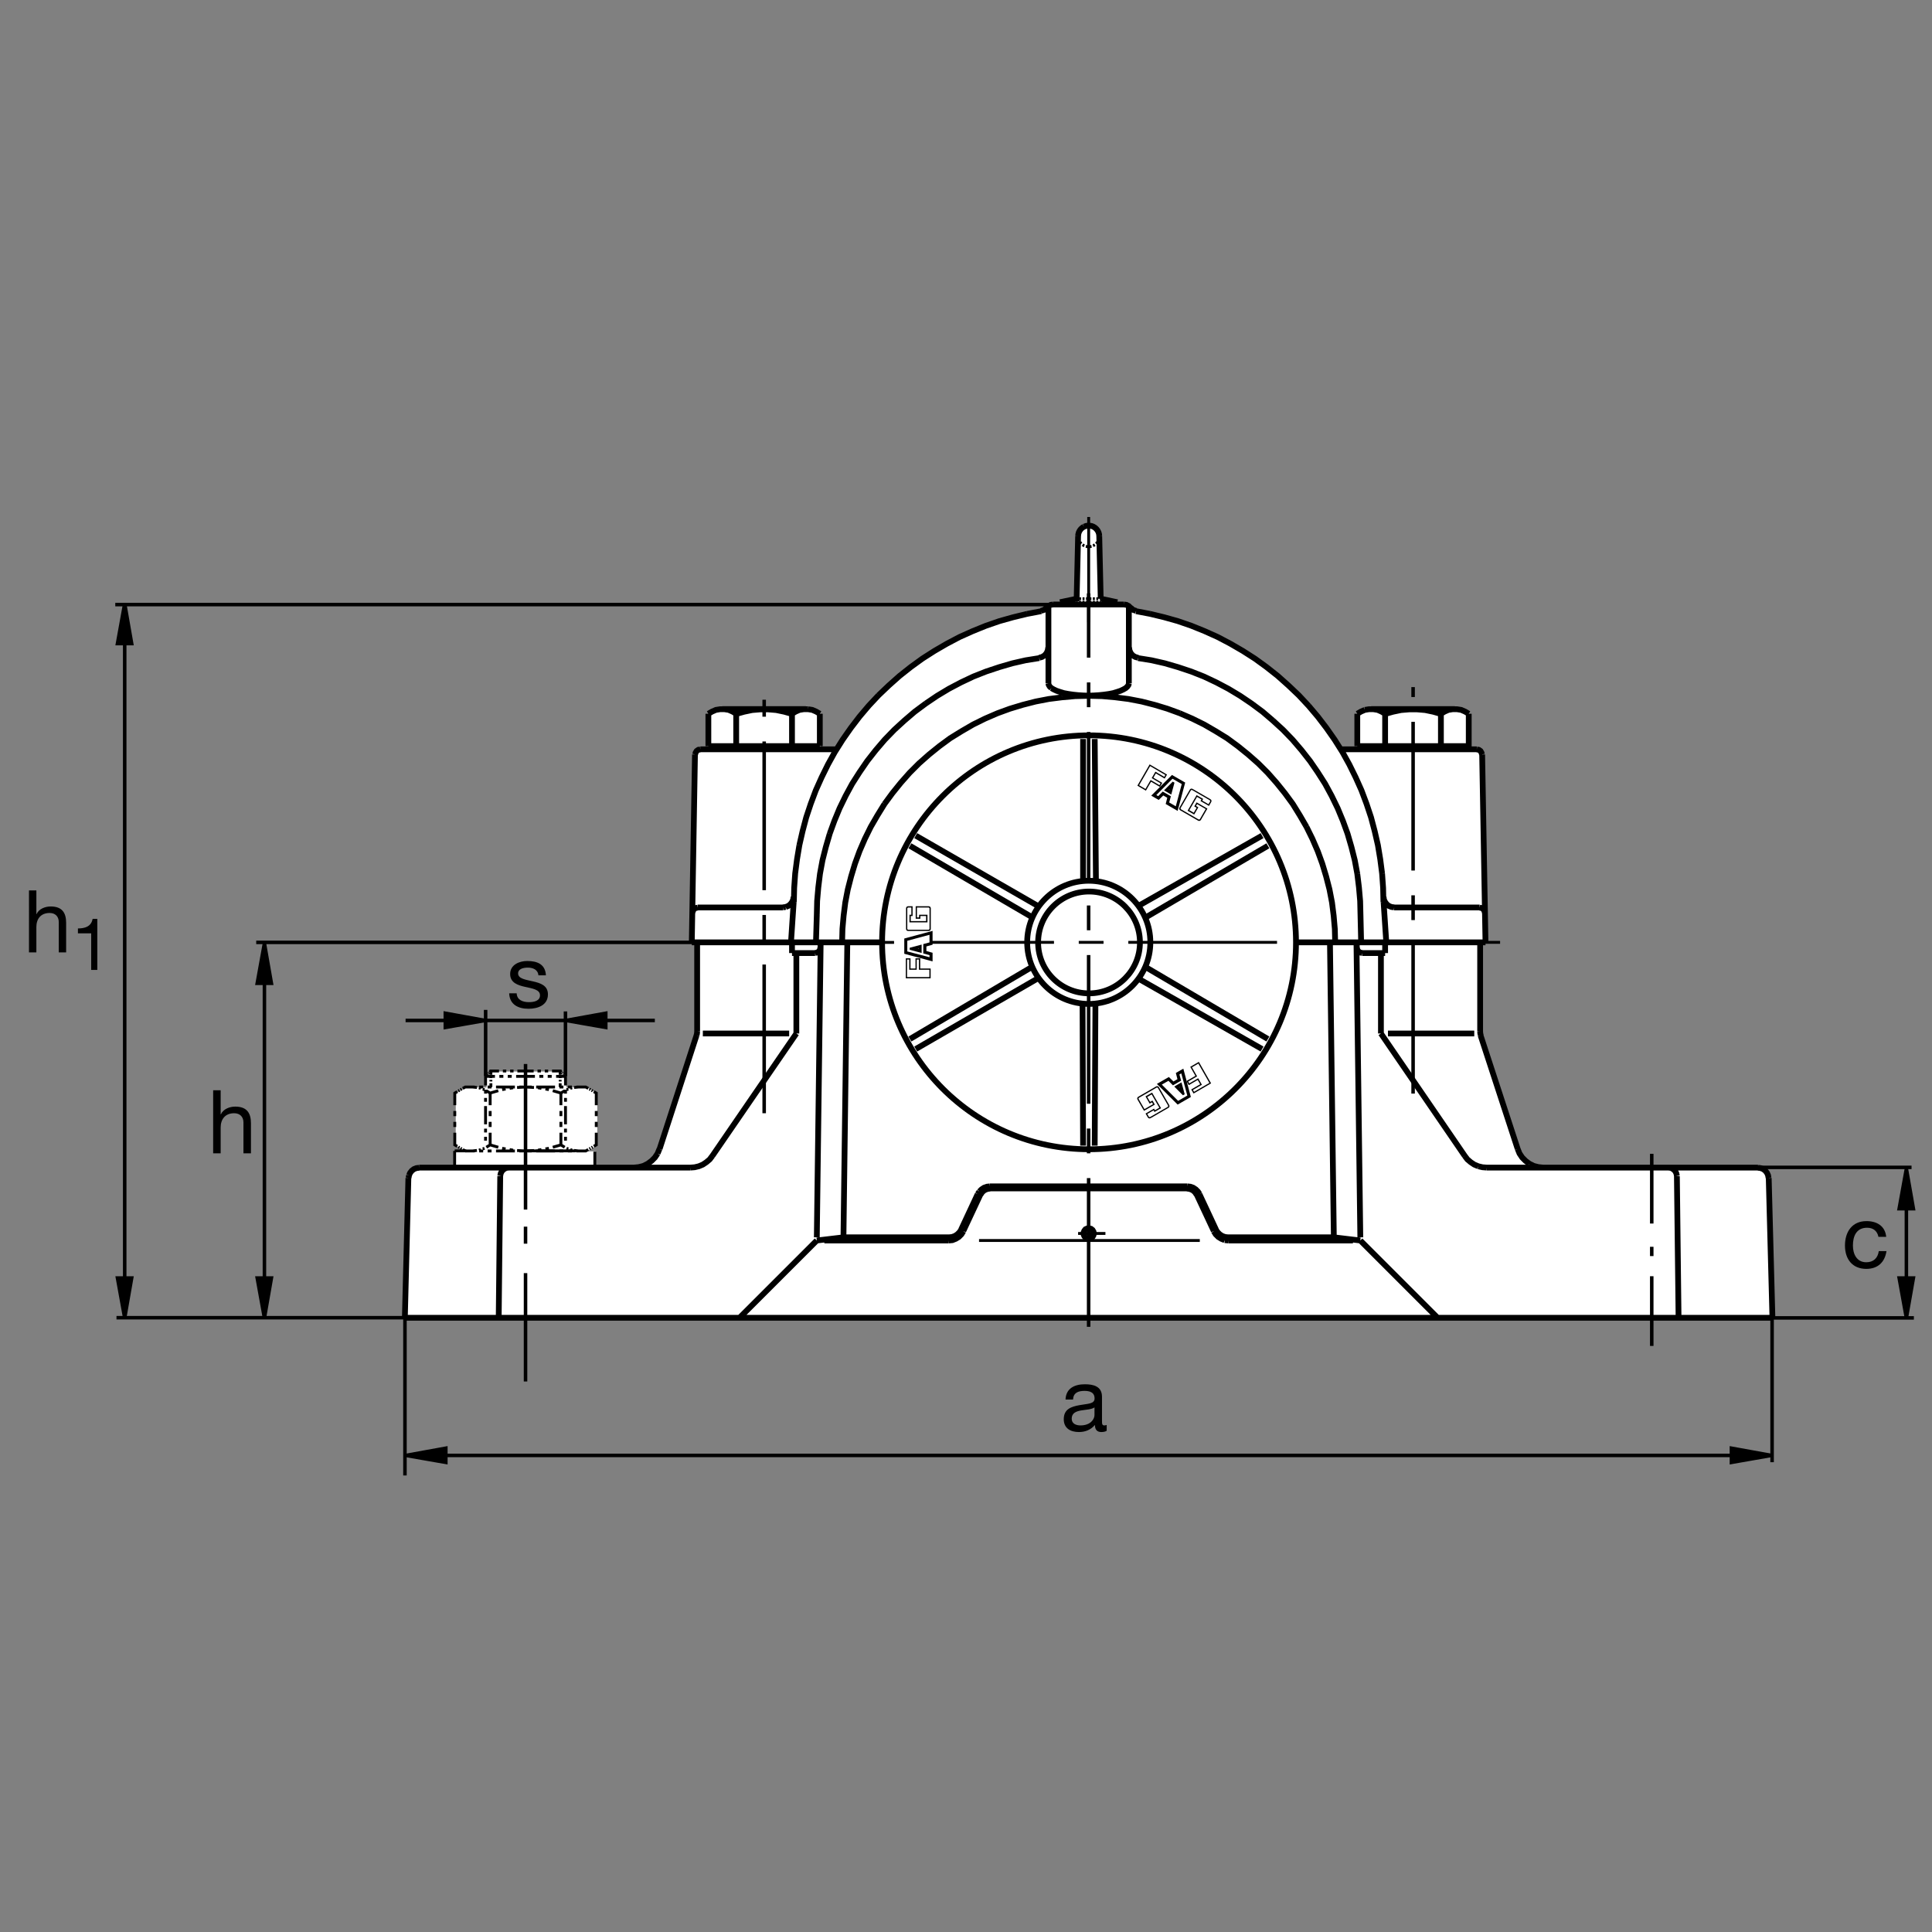 <?xml version="1.0" encoding="utf-8"?>
<!-- Generator: Adobe Illustrator 22.1.0, SVG Export Plug-In . SVG Version: 6.00 Build 0)  -->
<svg version="1.1" id="Ebene_1" xmlns="http://www.w3.org/2000/svg" xmlns:xlink="http://www.w3.org/1999/xlink" x="0px" y="0px"
	 viewBox="0 0 779.527 779.526" style="enable-background:new 0 0 779.527 779.526;" xml:space="preserve">
<rect x="0" y="0" width="779.527" height="779.526" fill="#808080" stroke="none"/>
<style type="text/css">
	.st0{fill:none;}
	.st1{fill-rule:evenodd;clip-rule:evenodd;fill:#FFFFFF;}
	.st2{fill:none;stroke:#000000;stroke-width:1.417;stroke-miterlimit:3.864;stroke-dasharray:60,10,10,10;}
	.st3{fill:none;stroke:#000000;stroke-width:1.417;stroke-miterlimit:3.864;}
	.st4{fill:none;stroke:#000000;stroke-width:1.165;stroke-miterlimit:3.864;stroke-dasharray:60,10,10,10;}
	.st5{fill:none;stroke:#000000;stroke-width:2.329;stroke-miterlimit:10;}
	.st6{fill:none;stroke:#000000;stroke-width:2.33;stroke-miterlimit:10.433;}
	.st7{fill:none;stroke:#000000;stroke-width:1.165;stroke-miterlimit:10;}
	.st8{fill:#FFFFFF;}
	.st9{fill-rule:evenodd;clip-rule:evenodd;stroke:#000000;stroke-width:1.438;stroke-miterlimit:3.864;}
	.st10{fill:none;stroke:#000000;stroke-width:1.165;stroke-miterlimit:10.433;}
	.st11{fill:none;stroke:#000000;stroke-width:1.165;stroke-miterlimit:10.433;stroke-dasharray:20,20;}
	.st12{fill:none;stroke:#000000;stroke-width:1.165;stroke-miterlimit:10.433;stroke-dasharray:60,10,10,10;}
	.st13{stroke:#000000;stroke-width:1.417;stroke-miterlimit:3.864;}
</style>
<g>
	<polygon class="st0" points="0,0 779.527,0 779.527,779.526 0,779.526 0,0 	"/>
	<path class="st1" d="M622.31,471.172l-2.432-0.323l-1.709-0.781l-1.719-1.006l-1.172-1.172l-1.172-1.406l-0.938-1.729
		l-15.322-46.641l-0.147-0.849l-0.088-0.938v-35.943h2.109l-1.318-75.547l-0.088-0.703l-0.537-0.938l-0.87-0.547l-1.24-0.156h-6.875
		v-1.328h4.219V288.12l-1.328-0.703l-1.484-0.703l-1.094-0.313l-1.953-0.156h-33.281l-2.9,0.312l-2.959,1.563v13.047h4.219v1.328
		l-10.938-0.078l-3.047-4.61l-2.813-4.062l-3.213-4.219c-1.445-1.836-3.838-4.599-3.838-4.599l-3.926-4.195l-4.19-3.989
		l-4.336-3.855l-4.522-3.582l-4.668-3.381l-4.873-3.111l-5-2.908l-5.137-2.705l-5.273-2.368l-5.352-2.163l-5.469-1.892l-5.547-1.558
		l-5.616-1.352l-5.674-1.082l-1.221-0.54l-0.947-0.879l-0.811-0.676l-0.947-0.474l-1.016-0.134l-3.291-1.167l-6.456-1.301
		l-0.547-24.902l-0.078-1.135l-0.244-0.725l-0.468-0.911l-0.684-0.779l-0.81-0.584l-0.927-0.383l-0.996-0.195l-1.436,0.276
		l-1.006,0.444l-0.781,0.669l-0.723,1.053l-0.313,0.962l-0.146,1.116l-0.557,25.11l-5.918,1.316l-3.086,1.137l-1.016,0.134
		l-0.947,0.474l-0.811,0.676l-0.947,0.879l-1.221,0.406l-5.605,1.215l-5.615,1.352l-5.547,1.558l-5.476,1.892l-5.342,2.163
		l-5.276,2.368l-5.139,2.705l-5.003,2.908l-4.87,3.111l-4.663,3.381l-4.531,3.582l-4.328,3.855l-4.192,3.989l-3.921,4.195
		l-3.721,4.396l-3.516,4.598l-3.313,4.731l-2.427,3.882h-10.977v-1.289h4.18v-13.047l-1.719-1.016l-1.367-0.547l-1.602-0.273
		l-1.016-0.078l-33.242-0.039l-1.328,0.117l-1.719,0.273l-1.367,0.625l-1.602,0.938v13.008l4.219,0.039v1.289l-7.422,0.039
		l-0.859,0.156l-0.547,0.391l-0.391,0.586l-0.391,0.976l-1.406,75.625h2.188v37.027l-15.078,46.455l-0.82,1.904l-1.523,2.109
		l-2.266,1.875l-1.992,0.977l-3.555,0.664h-15.938v-6.758h-3.593l4.141-2.412v-20.948l-4.219-2.461l-8.204,0.039v-4.288
		l-2.148-2.158h-27.929l-2.11,2.07l-0.039,4.375h-8.281l-4.141,2.461l-0.039,20.909l4.18,2.412l-4.189-0.02v6.777l-14.339-0.029
		l-1.084,0.205l-1.013,0.401l-0.879,0.684l-0.676,0.879l-0.405,0.938l-0.271,1.084l-1.421,56.397h275.893h275.889l-1.484-56.397
		l-0.273-1.084l-0.401-0.938l-0.684-0.879l-0.879-0.684l-1.016-0.401l-1.075-0.205h-86.962
		C622.779,471.289,622.485,471.211,622.31,471.172L622.31,471.172z"/>
	<line class="st2" x1="570.161" y1="441.24" x2="570.161" y2="277.234"/>
	<line class="st3" x1="666.45" y1="514.931" x2="666.45" y2="543.056"/>
	<path class="st2" d="M439.243,535.342v-295.92 M308.332,449.17V282.334"/>
	<line class="st3" x1="212.043" y1="557.402" x2="212.043" y2="513.681"/>
	<path class="st4" d="M446.02,497.676h-11.025 M605.259,380.219H279.104"/>
	<path class="st5" d="M439.243,531.69h275.899 M709.322,471.103H599.917 M612.358,463.593l-14.951-45.771 M597.212,416.123v-35.904
		 M599.37,380.219h-76.817 M439.243,478.672h39.834 M483.94,481.787l6.699,14.336 M495.512,499.238h42.666 M382.783,500.517H332.61
		 M715.142,531.69l-1.494-56.397 M548.862,499.238l-1.553-119.019 M536.616,380.219l1.563,119.019 M538.178,499.238l10.684,1.279
		 M548.862,500.517l31.172,31.172 M545.884,500.517h-50.244 M489.76,496.728l-6.895-14.737 M478.94,479.492h-39.698
		 M395.564,481.992l-6.897,14.737 M318.41,417.002h-34.827 M281.287,416.123v-35.904 M547.437,382.385v-2.166 M549.604,384.548
		h9.268 M557.182,384.548v32.453 M560.014,417.002h34.825 M439.243,531.69H163.354 M557.182,417.002l33.808,49.365 M387.788,496.123
		l6.694-14.336 M676.597,474.551l0.674,57.139 M599.37,380.219l-1.348-75.8 M595.854,302.322H541.01 M562.514,366.155h34.492
		 M558.872,384.548v-4.329 M439.243,243.899h14.199 M319.558,384.548h9.334 M278.513,471.103H169.104 M331.055,382.385v-2.166
		 M548.93,369.062l0.264,11.157 M559.341,380.219l-1.084-16.228 M339.778,380.219l0.137-5.408l0.471-5.342l0.676-5.342l1.013-5.276
		l1.355-5.273l1.553-5.139l1.826-5.005l2.163-5.005l2.368-4.799l2.705-4.665l2.839-4.6 M356.884,324.365l3.179-4.326l3.382-4.192
		l3.584-4.057l3.786-3.786l4.055-3.584l4.195-3.382l4.326-3.178l4.599-2.839l4.665-2.705l4.803-2.368l5.008-2.164l5-1.826
		l5.136-1.555l5.273-1.35l5.273-1.016l5.342-0.676 M428.491,281.36l5.352-0.474l5.4-0.134 M419.302,265.537l-5.479,0.879
		l-5.341,1.216l-5.342,1.557l-5.276,1.758l-5.139,2.029l-5.005,2.366l-4.868,2.568l-4.734,2.842l-4.599,3.11 M373.518,283.862
		l-4.461,3.313l-4.192,3.584l-4.057,3.72l-3.855,3.987l-3.584,4.194l-3.449,4.395l-3.111,4.532l-2.974,4.665l-2.639,4.868
		l-2.435,5.005l-2.095,5.071l-1.895,5.207 M334.773,336.404l-1.555,5.341l-1.353,5.342l-1.013,5.476l-0.676,5.479l-0.474,5.476
		l-0.134,5.544 M320.168,361.897l-0.137,1.081l-0.474,1.013l-0.673,0.879l-0.879,0.677l-1.016,0.405 M316.99,365.952l-1.082,0.137
		 M281.489,366.225l-0.813,0.134l-0.673,0.471l-0.406,0.676l-0.205,0.745 M280.476,304.419l0.2-0.742l0.408-0.679l0.676-0.473
		l0.811-0.135 M547.642,301.037v-13.051 M553.257,286.094h33.74 M581.382,287.986v13.051 M588.413,301.037v1.285h-36.582
		 M551.831,302.322v-1.285 M547.642,301.037h44.971v-13.051 M558.872,301.037v-13.051 M420.112,246.604l-5.684,1.082
		 M414.428,247.686l-5.605,1.352l-5.546,1.555l-5.481,1.892l-5.342,2.166l-5.276,2.365l-5.137,2.705l-5.005,2.908l-4.868,3.11
		l-4.665,3.382l-4.532,3.584l-4.328,3.855l-4.192,3.99 M354.451,280.549l-3.921,4.191l-3.721,4.395l-3.516,4.6l-3.313,4.731
		l-3.111,4.937l-2.773,5.004l-2.568,5.207l-2.366,5.273l-2.031,5.411l-1.824,5.476l-1.489,5.613l-1.284,5.613 M322.534,341.001
		l-0.947,5.681l-0.745,5.747l-0.406,5.815l-0.134,5.747 M287.439,466.367l-1.082,1.426l-1.352,1.142l-1.421,0.948l-1.621,0.684
		l-1.692,0.4l-1.758,0.137 M205.281,471.103l-1.082,0.137l-0.947,0.537l-0.745,0.742l-0.474,0.947l-0.202,1.015 M321.316,417.002
		v-32.453 M455.473,275.747v-31.24 M298.393,531.69l31.174-31.172 M329.568,500.517l10.75-1.279 M382.783,500.517l1.487-0.136
		l1.353-0.538l1.219-0.742l1.081-1.084l0.745-1.22 M387.857,496.123l-0.679,1.016l-0.879,0.879 M386.299,498.017l-1.013,0.674
		l-1.15,0.41l-1.216,0.137 M395.632,481.992l0.676-1.015l0.882-0.742l1.079-0.479l1.219-0.205 M399.419,478.672l-1.218,0.137
		l-1.148,0.41l-1.016,0.674l-0.879,0.879 M395.158,480.771l-0.676,1.016 M328.892,384.482l0.81-0.137l0.676-0.474l0.474-0.676
		l0.135-0.81 M281.287,416.123l-0.069,0.879l-0.202,0.82 M266.072,463.593l-0.745,1.827 M265.327,465.42l-1.082,1.621l-1.352,1.358
		l-1.555,1.152l-1.758,0.878l-1.826,0.469l-1.961,0.205 M169.104,471.172l-1.081,0.137l-1.016,0.4l-0.879,0.683l-0.676,0.879
		l-0.405,0.947 M165.047,474.218l-0.203,1.075 M325.171,286.094h-33.743 M423.022,275.747v-31.24 M612.358,463.593l0.742,1.827
		l1.084,1.621l1.347,1.358l1.553,1.152 M617.085,469.551l1.768,0.878l1.817,0.469l1.963,0.205 M330.783,301.037h-44.968
		 M319.558,287.986l1.49-0.879l1.553-0.677l1.692-0.271h1.758 M326.05,286.159l1.692,0.271l1.555,0.677l1.486,0.879
		 M319.558,288.054l-3.111-0.878l-3.244-0.677l-3.247-0.271h-3.244l-3.245,0.271l-3.247,0.677l-3.11,0.878 M479.077,478.672
		l1.211,0.137l1.152,0.41l1.016,0.674l0.879,0.879l0.674,1.016 M490.572,496.123l0.673,1.016l0.879,0.879l1.016,0.674l1.152,0.41
		l1.22,0.137 M495.639,500.517l-1.484-0.136 M494.155,500.381l-1.358-0.538l-1.211-0.742l-1.084-1.084l-0.742-1.22 M482.798,481.992
		l-0.684-1.015l-0.879-0.742l-1.074-0.479l-1.22-0.205 M597.212,416.123l0.068,0.879l0.195,0.82 M709.322,471.172l1.084,0.137
		l1.016,0.4l0.879,0.683l0.674,0.879l0.41,0.947l0.195,1.075 M549.604,384.482l-0.81-0.137l-0.674-0.474l-0.478-0.676l-0.137-0.81
		 M382.92,499.238h-42.602 M287.439,466.367l33.877-49.365 M355.94,380.219h-76.816 M281.016,417.822l-14.878,45.771
		 M330.783,301.037v-13.051 M319.558,287.986v13.051 M297.041,287.986l-1.487-0.879 M295.554,287.107l-1.555-0.677l-1.692-0.271
		h-1.758l-1.69,0.271l-1.558,0.677l-1.487,0.879 M590.991,466.367l1.075,1.426l1.357,1.142l1.416,0.948l1.63,0.684 M596.469,470.566
		l1.69,0.4l1.758,0.137 M673.149,471.103l1.074,0.137l0.947,0.537l0.752,0.742l0.469,0.947l0.205,1.015 M201.831,474.551
		l-0.608,57.139 M319.153,380.219l1.082-16.228 M329.568,369.062l-0.34,11.157 M319.558,384.548v-4.329 M315.908,366.155h-34.419
		 M326.592,302.322h-36.582 M290.009,302.322v-1.285 M285.815,301.037v-13.051 M297.041,287.986v13.051 M326.592,302.322v-1.285
		 M439.243,280.752l5.411,0.134l5.341,0.474l5.342,0.676l5.283,1.016l5.273,1.35l5.137,1.555l5,1.826 M476.03,287.783l5.009,2.164
		l4.795,2.368l4.668,2.705l4.599,2.839l4.326,3.178l4.189,3.382l4.063,3.584l3.789,3.786l3.584,4.057l3.379,4.192l3.174,4.326
		l2.841,4.6l2.706,4.665 M527.154,333.63l2.363,4.799l2.168,5.005l1.826,5.005l1.553,5.139l1.357,5.273l1.016,5.276l0.674,5.342
		l0.469,5.342l0.137,5.408 M548.93,369.062l-0.136-5.544l-0.479-5.476l-0.674-5.479 M547.642,352.563l-1.016-5.476l-1.347-5.342
		l-1.553-5.341l-1.894-5.207l-2.099-5.071l-2.432-5.005l-2.637-4.868l-2.978-4.665l-3.115-4.532l-3.447-4.395l-3.584-4.194
		l-3.847-3.987l-4.063-3.72 M513.628,290.759l-4.19-3.584l-4.463-3.313l-4.6-3.11l-4.736-2.842l-4.863-2.568l-5.01-2.366
		l-5.137-2.029l-5.273-1.758l-5.342-1.557l-5.342-1.216l-5.478-0.879 M458.384,246.604l5.683,1.082 M464.067,247.686l5.605,1.352
		l5.547,1.555l5.479,1.892l5.342,2.166l5.273,2.365l5.137,2.705l5.01,2.908l4.863,3.11l4.668,3.382l4.531,3.584l4.326,3.855
		l4.199,3.99l3.916,4.191 M527.964,284.741l3.721,4.395l3.516,4.6l3.31,4.731l3.115,4.937l2.773,5.004l2.568,5.207l2.363,5.273
		l2.031,5.411l1.826,5.476l1.484,5.613l1.289,5.613l0.947,5.681l0.743,5.747 M557.652,352.429l0.41,5.815l0.127,5.747
		 M558.257,361.897l0.137,1.081l0.479,1.013l0.674,0.879l0.879,0.677l1.016,0.405l1.074,0.137 M597.954,304.419l-0.205-0.742
		l-0.4-0.679l-0.684-0.473l-0.81-0.135 M599.107,368.252l-0.205-0.745l-0.411-0.676l-0.673-0.471l-0.811-0.134 M581.382,288.054
		l-3.105-0.878l-3.252-0.677l-3.242-0.271h-3.242l-3.252,0.271l-3.242,0.677l-3.105,0.878 M558.872,287.986l-1.494-0.879
		l-1.553-0.677l-1.69-0.271h-1.758l-1.69,0.271 M550.688,286.43l-1.563,0.677l-1.484,0.879 M581.382,287.986l1.494-0.879
		l1.552-0.677l1.69-0.271h1.758l1.69,0.271l1.552,0.677l1.495,0.879 M424.975,243.899l-1.006,0.134l-0.947,0.474 M423.022,244.507
		l-0.752,0.745 M422.954,261.208l-0.205,1.219l-0.479,1.081l-0.81,0.947l-1.006,0.608l-1.152,0.337 M439.243,478.672h-39.824
		 M279.124,380.219l1.284-75.8 M282.571,302.322h54.839 M424.975,243.899h14.267 M453.442,243.899l1.016,0.134l0.948,0.474
		l0.751,0.745 M456.216,245.183l0.947,0.879l1.221,0.405 M455.542,261.208l0.205,1.219l0.469,1.081l0.82,0.947l1.006,0.608
		l1.152,0.337 M163.354,531.69l1.421-56.397 M439.243,479.492h-39.755 M439.243,280.684l-2.158-0.069l-2.099-0.134l-1.963-0.202
		l-1.885-0.271l-1.836-0.337l-1.553-0.474l-1.416-0.474l-1.152-0.542l-0.947-0.54 M424.233,277.641l-0.674-0.61l-0.41-0.676
		l-0.127-0.608 M439.243,280.684l2.1-0.069l2.099-0.134l1.963-0.202l1.953-0.271l1.758-0.337l1.563-0.474l1.416-0.474l1.152-0.542
		l0.948-0.54l0.673-0.61l0.469-0.676l0.137-0.608 M422.212,245.183l-0.947,0.879l-1.221,0.405 M340.318,499.238l1.557-119.019
		 M331.123,380.219l-1.555,119.019 M441.343,497.676l-0.137-0.742l-0.401-0.674l-0.615-0.479l-0.742-0.195l-0.742,0.059
		l-0.742,0.342l-0.478,0.615l-0.264,0.674v0.811l0.264,0.674l0.478,0.605l0.742,0.342 M438.706,499.707l0.742,0.068l0.742-0.205
		l0.615-0.469l0.401-0.684l0.137-0.742"/>
	<path class="st6" d="M355.908,380.21c0-46.121,37.385-83.506,83.501-83.506c46.123,0,83.506,37.385,83.506,83.506
		c0,46.118-37.383,83.501-83.506,83.501C393.293,463.711,355.908,426.328,355.908,380.21L355.908,380.21z"/>
	<line class="st7" x1="360.735" y1="380.244" x2="348.645" y2="380.244"/>
	<path class="st5" d="M419.126,394.546l-49.651,28.725 M416.216,390.244l-49.084,28.984 M416.841,370.315l-49.709-29.051
		 M369.475,337.16l49.651,28.582 M436.997,355.561l0.01-57.383 M441.694,298.178l0.498,57.173 M509.223,337.16l-49.57,28.167
		 M511.567,341.264l-49.219,28.843 M462.348,390.268l49.219,28.96 M509.223,423.271l-49.57-28.225 M441.987,405.02l-0.293,57.227
		 M437.007,462.246l-0.215-57.227"/>
	<path class="st6" d="M418.862,380.261c0-11.345,9.199-20.544,20.537-20.544c11.348,0,20.547,9.199,20.547,20.544
		c0,11.348-9.2,20.54-20.547,20.54C428.062,400.801,418.862,391.609,418.862,380.261L418.862,380.261z M414.448,380.217
		c0-13.726,11.133-24.849,24.854-24.849c13.721,0,24.844,11.123,24.844,24.849c0,13.723-11.123,24.851-24.844,24.851
		C425.581,405.068,414.448,393.94,414.448,380.217L414.448,380.217z"/>
	<polygon points="375.503,394.743 365.476,394.743 365.476,386.655 367.378,386.655 367.378,390.776 369.387,390.776 
		369.387,386.655 371.294,386.655 371.294,390.776 375.503,390.776 375.503,394.743 	"/>
	<polygon class="st8" points="369.426,394.233 365.979,394.233 365.979,387.154 366.855,387.154 366.855,391.279 369.89,391.279 
		369.89,387.154 370.767,387.154 370.767,391.279 374.986,391.279 374.986,394.233 369.426,394.233 	"/>
	<path d="M375.557,374.839c0,0.44-0.361,0.796-0.801,0.796h-8.382c-0.439,0-0.798-0.356-0.798-0.796v-8.387
		c0-0.437,0.359-0.796,0.798-0.796h1.846v3.94h-0.747v2.051h6.191v-2.051h-2.3v1.099h-1.897v-5.039h5.288
		c0.44,0,0.801,0.359,0.801,0.796V374.839L375.557,374.839z"/>
	<path class="st8" d="M375.039,374.717c0,0.225-0.183,0.41-0.407,0.41h-8.147c-0.225,0-0.408-0.185-0.408-0.41v-8.145
		c0-0.222,0.183-0.405,0.408-0.405h1.23v2.918h-0.769v3.071h7.272v-3.071h-3.378v1.074h-0.87v-3.991h4.661
		c0.224,0,0.407,0.183,0.407,0.405V374.717L375.039,374.717z"/>
	<polygon class="st9" points="373.064,382.903 373.064,384.272 375.557,384.968 375.557,386.963 375.557,386.963 365.578,384.272 
		365.578,379.226 375.557,376.535 375.557,376.535 375.557,380.625 373.064,381.326 373.064,382.903 371.367,382.903 
		371.367,383.818 371.367,383.818 367.527,382.822 371.367,381.775 371.367,382.903 373.064,382.903 	"/>
	<polygon class="st1" points="371.863,382.341 371.863,384.499 367.051,383.22 367.051,382.4 371.863,381.12 371.863,382.341 
		372.527,382.341 372.527,384.704 375.039,385.368 375.039,386.24 366.077,383.884 366.077,379.58 375.039,377.175 375.039,380.249 
		372.527,380.913 372.527,382.341 371.863,382.341 	"/>
	<polygon points="483.706,428.437 488.657,437.109 481.577,441.22 480.639,439.57 484.243,437.48 483.257,435.742 479.653,437.832 
		478.706,436.181 482.319,434.092 480.239,430.449 483.706,428.437 	"/>
	<polygon class="st8" points="486.264,433.955 487.964,436.934 481.772,440.527 481.333,439.766 484.947,437.676 483.442,435.049 
		479.839,437.138 479.409,436.386 483.012,434.287 480.932,430.635 483.51,429.141 486.264,433.955 	"/>
	<path d="M466.489,438.34c0.381-0.215,0.879-0.088,1.094,0.293l4.19,7.255c0.224,0.381,0.088,0.879-0.293,1.094l-7.256,4.19
		c-0.38,0.224-0.869,0.088-1.094-0.293l-0.918-1.592l3.408-1.973l0.381,0.645l1.768-1.025l-3.096-5.361l-1.767,1.025l1.142,1.993
		l0.957-0.547l0.947,1.641l-4.365,2.52l-2.646-4.58c-0.215-0.381-0.088-0.869,0.293-1.094L466.489,438.34L466.489,438.34z"/>
	<path class="st8" d="M466.645,438.847c0.196-0.107,0.449-0.048,0.557,0.147l4.082,7.06c0.108,0.196,0.039,0.45-0.156,0.557
		l-7.051,4.072c-0.195,0.107-0.449,0.039-0.557-0.147l-0.615-1.074l2.529-1.455l0.381,0.664l2.656-1.534l-3.633-6.298l-2.656,1.533
		l1.689,2.929l0.928-0.537l0.43,0.752l-3.457,1.993l-2.324-4.033c-0.117-0.196-0.049-0.449,0.146-0.557L466.645,438.847
		L466.645,438.847z"/>
	<polygon class="st9" points="474.722,436.465 475.913,435.781 475.268,433.271 476.997,432.275 476.997,432.275 479.653,442.266 
		475.278,444.785 467.964,437.49 467.964,437.49 471.509,435.449 473.364,437.256 474.722,436.465 475.572,437.929 476.362,437.48 
		476.362,437.48 477.427,441.299 474.594,438.496 475.572,437.929 474.722,436.465 	"/>
	<polygon class="st1" points="474.839,437.783 476.704,436.709 478.003,441.513 477.29,441.924 473.784,438.398 474.839,437.783 
		474.507,437.207 476.557,436.025 475.874,433.525 476.626,433.086 479.067,442.031 475.347,444.179 468.774,437.617 
		471.44,436.084 473.267,437.92 474.507,437.207 474.839,437.783 	"/>
	<polygon points="458.911,317.009 463.862,308.413 470.874,312.517 469.937,314.15 466.362,312.058 465.376,313.779 468.94,315.871 
		468.003,317.505 464.428,315.412 462.348,319.021 458.911,317.009 	"/>
	<polygon class="st8" points="462.358,312.058 464.057,309.104 470.19,312.698 469.76,313.447 466.187,311.355 464.682,313.957 
		468.257,316.05 467.827,316.799 464.253,314.707 462.173,318.325 459.614,316.826 462.358,312.058 	"/>
	<path d="M476.177,326.938c-0.381-0.222-0.508-0.715-0.293-1.094l4.189-7.258c0.225-0.383,0.713-0.513,1.094-0.29l7.256,4.19
		c0.381,0.217,0.518,0.708,0.293,1.091l-0.918,1.6l-3.418-1.973l0.381-0.647l-1.777-1.025l-3.096,5.361l1.777,1.025l1.143-1.992
		l-0.947-0.55l0.947-1.64l4.365,2.52l-2.646,4.582c-0.215,0.379-0.713,0.508-1.094,0.291L476.177,326.938L476.177,326.938z"/>
	<path class="st8" d="M476.538,326.548c-0.195-0.11-0.264-0.364-0.146-0.557l4.072-7.056c0.108-0.195,0.361-0.261,0.556-0.151
		l7.051,4.073c0.195,0.112,0.263,0.363,0.156,0.559l-0.625,1.067l-2.52-1.46l0.381-0.666l-2.656-1.535l-3.643,6.298l2.666,1.536
		l1.689-2.925l-0.938-0.537l0.44-0.755l3.457,1.997l-2.334,4.035c-0.107,0.196-0.361,0.261-0.556,0.149L476.538,326.548
		L476.538,326.548z"/>
	<polygon class="st9" points="470.434,320.745 469.253,320.061 467.407,321.872 465.678,320.874 465.678,320.874 472.993,313.581 
		477.368,316.101 474.702,326.089 474.702,326.089 471.167,324.043 471.802,321.533 470.434,320.745 471.284,319.277 
		470.493,318.818 470.493,318.818 473.277,315.991 472.26,319.841 471.284,319.277 470.434,320.745 	"/>
	<polygon class="st1" points="471.528,319.986 469.653,318.908 473.169,315.378 473.882,315.788 472.583,320.595 471.528,319.986 
		471.197,320.561 469.145,319.382 467.309,321.223 466.557,320.788 473.081,314.201 476.812,316.355 474.409,325.32 
		471.753,323.781 472.427,321.275 471.197,320.561 471.528,319.986 	"/>
	<path class="st7" d="M195.913,460.224v-1.552 M195.913,456.924v-1.533 M195.913,453.642v-7.363 M195.913,444.531v-1.533
		 M195.913,441.25v-1.563 M195.913,437.968v-3.681 M185.378,439.931l-0.43,0.245 M184.49,440.468l-0.993,0.567v4.892
		 M183.496,448.261v2.081 M183.496,452.646v2.07 M183.496,457.031v4.913l0.993,0.566 M184.949,462.783l0.43,0.244 M185.835,463.291
		l0.43,0.244 M186.721,463.799l1.021,0.596 M185.835,439.668l0.43-0.244 M186.721,439.15l1.021-0.557h3.791 M193.335,438.593h1.612
		 M196.748,438.593h1.584 M200.134,438.593h7.605 M209.541,438.593h1.614 M212.927,438.593h1.614 M216.34,438.593h7.607
		 M225.749,438.593h1.585 M229.135,438.593h1.611 M232.549,438.593h3.789l1.02,0.557 M237.817,439.424l0.43,0.244 M238.703,439.931
		l0.43,0.245 M239.59,440.468l0.993,0.567v4.892 M240.583,448.261v2.081 M240.583,452.646v2.07 M240.583,457.031v4.913l-0.993,0.566
		 M239.133,462.783l-0.43,0.244 M238.247,463.291l-0.43,0.244 M237.358,463.799l-1.02,0.596h-3.789 M230.747,464.395h-1.611
		 M227.334,464.395h-1.585 M223.947,464.395h-7.607 M214.541,464.395h-1.614 M211.155,464.395h-1.614 M207.739,464.395h-7.605
		 M198.332,464.395h-1.584 M194.947,464.395h-1.612 M191.533,464.395h-3.791 M196.235,440.097l1.533,0.938l3.279-0.967
		 M202.607,439.638l1.396-0.244 M205.617,439.131l1.396-0.245 M208.628,438.779l3.413-0.186l3.413,0.186 M217.068,438.886
		l1.396,0.245 M220.076,439.395l1.399,0.244 M223.035,440.068l3.279,0.967l1.531-0.938 M228.596,439.668l0.701-0.244
		 M230.102,439.15l0.725-0.264 M231.66,438.779l1.802-0.186 M227.844,462.891l-1.531-0.947l-3.279,0.947 M221.474,463.32
		l-1.399,0.244 M218.464,463.828l-1.396,0.244 M215.454,464.209l-3.413,0.186l-3.413-0.186 M207.014,464.072l-1.396-0.244
		 M204.004,463.564l-1.396-0.244 M201.048,462.891l-3.279-0.947l-1.533,0.947 M195.483,463.32l-0.699,0.244 M193.979,463.828
		l-0.727,0.244 M192.419,464.179l-1.802,0.215 M197.768,450.342v-2.081 M197.768,445.927v-4.892 M195.483,439.668l-0.699-0.244
		 M193.979,439.15l-0.727-0.264 M192.419,438.779l-1.802-0.186 M197.768,452.646v2.07 M197.768,457.031v4.913 M198.064,438.593
		v-1.513 M198.064,436.357v-0.644 M198.064,434.99v-0.615 M198.064,433.642v-1.504h3.279 M202.903,432.138h1.369 M205.832,432.138
		h1.372 M208.762,432.138h3.279 M198.064,432.138l-0.51,0.508 M197.312,432.861l-0.215,0.225 M196.882,433.32l-0.215,0.215
		 M196.426,433.779l-0.513,0.508 M226.313,441.035v4.892 M226.313,448.261v2.081 M226.313,452.646v2.07 M226.313,457.031v4.913
		 M228.596,463.32l0.701,0.244 M230.102,463.828l0.725,0.244 M231.66,464.179l1.802,0.215 M228.167,460.224v-1.552 M228.167,456.924
		v-1.533 M228.167,453.642v-7.363 M228.167,444.531v-1.533 M228.167,441.25v-1.563 M228.167,437.968v-3.681 M226.985,433.086
		l-0.215-0.225 M226.528,432.646l-0.51-0.508 M227.199,433.32l0.215,0.215 M227.656,433.779l0.511,0.508 M226.018,436.357v-0.644
		 M226.018,434.99v-0.615 M226.018,433.642v-1.504h-3.281 M221.179,432.138h-1.372 M218.249,432.138h-1.37 M215.32,432.138h-3.279
		 M199.704,434.287h-3.792 M201.477,434.287h1.614 M204.863,434.287h1.613 M208.252,434.287h7.578 M217.605,434.287h1.612
		 M220.991,434.287h1.614 M224.377,434.287h3.789 M226.018,437.08v1.513"/>
	<line class="st10" x1="484.097" y1="500.517" x2="395.024" y2="500.517"/>
	<path class="st11" d="M212.195,464.355h28.127 M240.009,464.668v6.875"/>
	<line class="st10" x1="188.132" y1="464.355" x2="183.442" y2="464.355"/>
	<line class="st11" x1="183.442" y1="464.355" x2="183.442" y2="471.543"/>
	<path class="st7" d="M434.995,216.333l0.049,0.428 M435.152,217.383l0.136,0.498l0.156,0.3 M435.757,218.733l0.361,0.479
		l0.176,0.161 M436.782,219.79l0.577,0.364l0.156,0.053 M438.111,220.439l0.761,0.141h0.069 M439.585,220.581h0.078l0.752-0.141
		 M441.01,220.207l0.156-0.053 M441.167,220.154l0.586-0.364 M442.232,219.372l0.185-0.161l0.362-0.479 M443.091,218.181l0.156-0.3
		l0.137-0.498 M443.491,216.76l0.039-0.428 M435.405,241.57h0.791 M436.792,241.57h0.791 M438.178,241.57h0.791 M439.565,241.57
		h0.791 M440.952,241.57h0.791 M442.339,241.57h0.791 M443.725,241.57h0.391 M443.755,242.99h0.401 M443.159,242.99h-0.801
		 M441.762,242.99h-0.801 M440.366,242.99h-0.801 M438.969,242.99h-0.801 M437.573,242.99h-0.801 M436.177,242.99h-0.801
		 M434.78,242.99h-0.391 M434.409,241.57h0.4 M439.262,241.169v-0.552"/>
	<line class="st12" x1="439.262" y1="251.096" x2="439.262" y2="208.593"/>
	<path class="st5" d="M444.116,241.57l6.699,1.421 M427.71,242.99l6.699-1.421l0.586-25.237 M434.995,216.333l0.078-0.779
		l0.206-0.757l0.361-0.713l0.469-0.62l0.586-0.535l0.664-0.417 M437.358,212.512l0.742-0.283l0.771-0.142h0.782l0.771,0.142
		l0.742,0.283l0.664,0.417l0.586,0.535l0.469,0.62l0.361,0.713l0.215,0.757l0.069,0.779 M443.53,216.333l0.586,25.237"/>
	<path class="st3" d="M212.043,488.047v-58.75 M212.043,501.806v-6.875 M666.45,465.547v28.125 M666.45,503.056v3.75"/>
	<g>
		<path d="M86.006,439.903h3.029v9.727h0.071c0.998-2.209,3.599-3.135,5.808-3.135c4.846,0,6.342,2.779,6.342,6.734v12.114h-3.029
			v-12.47c0-2.245-1.425-3.705-3.741-3.705c-3.67,0-5.451,2.458-5.451,5.772v10.404h-3.029V439.903z"/>
	</g>
	<path class="st3" d="M163.391,531.621v63.701 M700.415,587.237H177.29 M715.005,530.84v59.13"/>
	<polygon class="st13" points="698.599,590.049 714.693,587.237 698.599,584.316 698.599,590.049 	"/>
	<polygon class="st13" points="179.887,584.316 179.887,590.049 163.787,587.237 179.887,584.316 	"/>
	<path class="st3" d="M47,531.67h116.533 M106.694,382.038v149.71 M103.379,380.232h175.779 M50.315,244.482v287.266"/>
	<polygon class="st13" points="109.512,396.748 106.694,380.647 103.777,396.748 109.512,396.748 	"/>
	<polygon class="st13" points="103.777,515.644 109.512,515.644 106.694,531.748 103.777,515.644 	"/>
	<line class="st3" x1="46.511" y1="243.94" x2="425.347" y2="243.94"/>
	<polygon class="st13" points="53.132,259.677 50.315,243.574 47.397,259.677 53.132,259.677 	"/>
	<polygon class="st13" points="47.397,515.644 53.132,515.644 50.315,531.748 47.397,515.644 	"/>
	<g>
		<path d="M11.699,359.264h2.977v9.56h0.07c0.981-2.171,3.537-3.082,5.708-3.082c4.763,0,6.233,2.731,6.233,6.619v11.906h-2.977
			v-12.257c0-2.206-1.401-3.642-3.677-3.642c-3.607,0-5.358,2.416-5.358,5.673v10.225h-2.977V359.264z"/>
	</g>
	<g>
		<path d="M39.262,391.353h-2.471v-14.767h-5.349v-1.977c2.82,0,5.378-0.756,5.93-3.866h1.889V391.353z"/>
	</g>
	<g>
		<path d="M446.523,577.302c-0.534,0.321-1.211,0.499-2.173,0.499c-1.568,0-2.565-0.855-2.565-2.85
			c-1.675,1.96-3.919,2.85-6.484,2.85c-3.349,0-6.093-1.496-6.093-5.166c0-4.169,3.1-5.059,6.235-5.665
			c3.349-0.641,6.199-0.427,6.199-2.708c0-2.637-2.173-3.064-4.097-3.064c-2.565,0-4.454,0.784-4.596,3.492h-3.028
			c0.178-4.561,3.705-6.164,7.803-6.164c3.313,0,6.912,0.748,6.912,5.059v9.477c0,1.425,0,2.067,0.962,2.067
			c0.25,0,0.535-0.036,0.926-0.178V577.302z M441.607,567.86c-1.176,0.855-3.456,0.891-5.487,1.247
			c-1.995,0.356-3.705,1.069-3.705,3.314c0,1.995,1.71,2.708,3.563,2.708c3.99,0,5.629-2.494,5.629-4.169V567.86z"/>
	</g>
	<g>
		<path d="M757.916,499.037c-0.463-2.316-2.067-3.67-4.561-3.67c-4.382,0-5.736,3.456-5.736,7.197c0,3.385,1.532,6.734,5.38,6.734
			c2.922,0,4.667-1.71,5.06-4.489h3.1c-0.677,4.489-3.492,7.161-8.124,7.161c-5.629,0-8.622-3.919-8.622-9.406
			c0-5.523,2.85-9.869,8.693-9.869c4.169,0,7.518,1.959,7.945,6.342H757.916z"/>
	</g>
	<path class="st3" d="M715.024,531.748h57.188 M769.194,484.912v34.375 M708.062,471.016h63.213"/>
	<polygon class="st13" points="772.017,487.685 769.194,471.582 766.274,487.685 772.017,487.685 	"/>
	<polygon class="st13" points="766.274,515.644 772.017,515.644 769.194,531.748 766.274,515.644 	"/>
	<path class="st3" d="M228.159,408.095v26.191 M264.217,411.738H163.645 M195.94,407.47v26.816"/>
	<polygon class="st13" points="179.675,414.56 195.779,411.738 179.675,408.818 179.675,414.56 	"/>
	<polygon class="st13" points="244.422,408.818 244.422,414.56 228.32,411.738 244.422,408.818 	"/>
	<g>
		<path d="M208.472,400.785c0.107,2.708,2.458,3.563,4.953,3.563c1.888,0,4.454-0.428,4.454-2.744c0-2.352-2.993-2.744-6.021-3.42
			c-2.993-0.677-6.021-1.675-6.021-5.202c0-3.705,3.67-5.238,6.876-5.238c4.062,0,7.304,1.283,7.553,5.772h-3.029
			c-0.214-2.352-2.28-3.1-4.276-3.1c-1.817,0-3.919,0.499-3.919,2.352c0,2.173,3.207,2.53,6.021,3.207
			c3.029,0.677,6.021,1.675,6.021,5.238c0,4.382-4.097,5.807-7.838,5.807c-4.133,0-7.625-1.674-7.803-6.235H208.472z"/>
	</g>
</g>
<g>
</g>
<g>
</g>
<g>
</g>
<g>
</g>
<g>
</g>
<g>
</g>
<g>
</g>
<g>
</g>
<g>
</g>
<g>
</g>
<g>
</g>
<g>
</g>
</svg>
